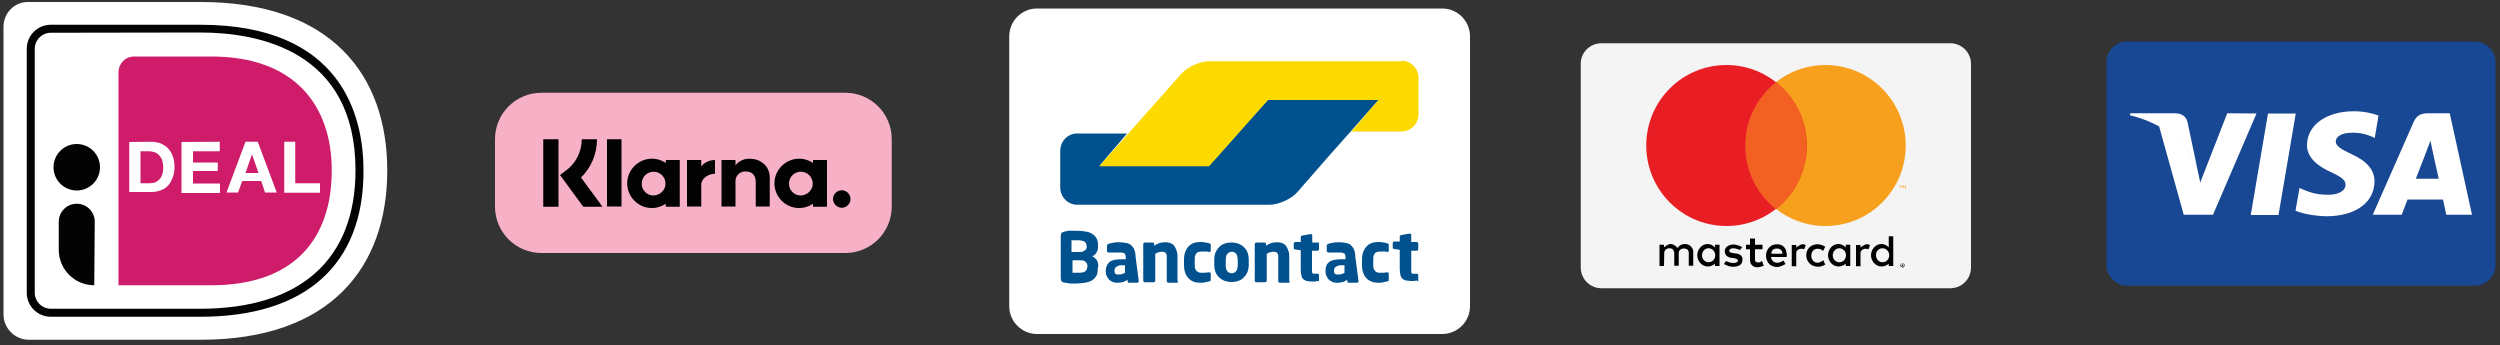 <?xml version="1.0" encoding="utf-8"?>
<!-- Generator: Adobe Illustrator 22.1.0, SVG Export Plug-In . SVG Version: 6.00 Build 0)  -->
<svg version="1.1" id="Layer_1" xmlns="http://www.w3.org/2000/svg" xmlns:xlink="http://www.w3.org/1999/xlink" x="0px" y="0px"
	 width="1000px" height="138px" viewBox="0 0 1000 138" style="enable-background:new 0 0 1000 138;" xml:space="preserve">
<rect x="0" y="0" width="1000" height="138" fill="#333333" stroke="none"/>
<style type="text/css">
	.st0{fill:#FFFFFF;}
	.st1{fill:#CE1C6A;}
	.st2{fill:#030303;}
	.st3{fill:#00518E;}
	.st4{fill:#FCDA00;}
	.st5{fill:none;}
	.st6{fill:#F7B1C6;}
	.st7{fill:#020202;}
	.st8{fill:#F4F4F4;}
	.st9{fill:#010101;}
	.st10{fill:#F7A01D;}
	.st11{fill:#E91E25;}
	.st12{fill:#F26122;}
	.st13{fill:#184893;}
</style>
<g>
	<g>
		<path class="st0" d="M1.4,10.7v115.1c0,5.5,4.6,10.1,10.1,10.1h68.8c52,0,74.6-29.1,74.6-67.7c0-38.4-22.6-67.4-74.6-67.4H11.3
			C5.8,0.7,1.4,5.2,1.4,10.7z"/>
		<path class="st1" d="M47.4,29v85.1h37.1c33.7,0,48.2-19.1,48.2-45.9c0-25.8-14.6-45.6-48.2-45.6H53.8C50.2,22.5,47.4,25.4,47.4,29
			z"/>
		<g>
			<g>
				<path class="st2" d="M80.2,126.7H20.3c-5.3,0-9.6-4.3-9.6-9.6V19.5c0-5.3,4.3-9.6,9.6-9.6h59.8c56.7,0,65.3,36.6,65.3,58.3
					C145.5,106,122.1,126.7,80.2,126.7z M20.3,13.1c-3.5,0-6.4,2.9-6.4,6.4v97.6c0,3.5,2.9,6.4,6.4,6.4h59.8
					c40,0,62.1-19.7,62.1-55.4c0-47.9-38.9-55.1-62.1-55.1L20.3,13.1L20.3,13.1z"/>
			</g>
		</g>
	</g>
	<g>
		<path class="st0" d="M60.4,56.7c1.4,0,2.4,0.2,3.7,0.6c1.2,0.5,2.1,1.1,2.9,1.8c0.8,0.9,1.5,1.8,2,3.1s0.8,2.7,0.8,4.4
			c0,1.5-0.2,2.9-0.6,4.1c-0.5,1.2-0.9,2.3-1.7,3.2c-0.8,0.9-1.7,1.7-2.9,2.1c-1.2,0.5-2.4,0.8-4.1,0.8h-8.8V56.8L60.4,56.7
			L60.4,56.7z M60.1,73.3c0.6,0,1.2-0.2,1.8-0.3c0.6-0.2,1.2-0.6,1.7-1.1c0.5-0.4,0.9-1.1,1.2-1.8c0.3-0.8,0.5-1.7,0.5-2.9
			c0-1.1-0.2-2-0.3-2.7c-0.2-0.8-0.6-1.5-1.1-2.1c-0.5-0.6-1.1-1.1-1.8-1.4c-0.8-0.3-1.7-0.5-2.7-0.5h-3.2v12.8L60.1,73.3L60.1,73.3
			z"/>
		<path class="st0" d="M87.9,56.7v3.8H77.2V65h9.9v3.4h-9.9v5H88v3.8H72.6V56.8L87.9,56.7L87.9,56.7z"/>
		<path class="st0" d="M103.1,56.7l7.6,20.3H106l-1.5-4.6h-7.6L95.2,77h-4.6l7.6-20.3C98.5,56.7,103.1,56.7,103.1,56.7z M103.4,69.2
			l-2.6-7.5l0,0l-2.6,7.5H103.4z"/>
		<path class="st0" d="M118.1,56.7v16.6h9.9v3.8h-14.3V56.7C113.6,56.7,118.1,56.7,118.1,56.7z"/>
	</g>
	<g>
		<circle class="st2" cx="30.7" cy="66.9" r="9.3"/>
	</g>
	<path class="st2" d="M37.7,114.1L37.7,114.1c-7.9,0-14.2-6.4-14.2-14.2V88.7c0-4,3.2-7.2,7.2-7.2l0,0c4,0,7.2,3.2,7.2,7.2
		L37.7,114.1L37.7,114.1z"/>
</g>
<g>
	<g>
		<path class="st0" d="M588,122.5c0,6.1-5,11.1-11.1,11.1H414.8c-6.1,0-11.1-5-11.1-11.1v-108c0-6.1,5-11.1,11.1-11.1h162.1
			c6.1,0,11.1,5,11.1,11.1V122.5L588,122.5z"/>
	</g>
	<g>
		<path class="st3" d="M551.7,39.7H545h-31h-6.6l-4.6,5l-14.6,16.5l0,0l-4.6,5h-6.7h-30.3h-6.7l4.4-5.2l2.1-2.4l4.4-5.2h-6.7h-8.4
			h-4.9c-3.7,0-6.7,3.1-6.7,6.9l0,0v13.4V75c0,3.8,3.1,6.9,6.7,6.9h1.8h70.2h5c3.7,0,8.7-2.3,11.1-5l11.6-13.3L551.7,39.7z"/>
		<path class="st4" d="M560.7,24.3c3.7,0,6.7,3.1,6.7,6.9v14.5c0,3.8-3.1,6.9-6.7,6.9H557h-9.8h-6.7l4.4-5l0,0l2.1-2.6l4.4-5h-44.2
			l-23.6,26.5h-43.9l31.6-35.6l1.2-1.4c2.4-2.7,7.5-5,11.1-5h1.5H560.7L560.7,24.3z"/>
	</g>
	<path class="st3" d="M567.3,112.2V110c0-0.3-0.2-0.5-0.6-0.5h-1.2c-0.5,0-0.6,0-0.8-0.2c-0.2-0.2-0.2-0.5-0.2-1.1v-7.9h2.1
		c0.2,0,0.3,0,0.5-0.2s0.2-0.2,0.2-0.5v-2.1c0-0.2,0-0.3-0.2-0.5s-0.2-0.2-0.5-0.2h-2.1v-2.9c0-0.2,0-0.3-0.2-0.3s-0.2-0.2-0.3-0.2
		l0,0l-3.4,0.6c-0.2,0-0.3,0.2-0.5,0.2c-0.2,0.2-0.2,0.2-0.2,0.3v2.1h-2.1c-0.2,0-0.3,0-0.5,0.2c-0.2,0.2-0.2,0.2-0.2,0.5v1.8
		c0,0.2,0,0.3,0.2,0.3c0.2,0.2,0.2,0.2,0.5,0.2l2.1,0.3v7.9c0,0.9,0.2,1.8,0.3,2.4c0.2,0.6,0.5,1.1,0.9,1.4c0.5,0.3,0.9,0.6,1.4,0.6
		s1.2,0.2,2,0.2c0.5,0,0.8,0,1.1,0s0.6-0.2,1.1-0.2C567.1,112.6,567.3,112.5,567.3,112.2 M555.5,111.8v-2.4c0-0.2,0-0.3-0.2-0.3
		s-0.2-0.2-0.3-0.2l0,0c-0.5,0-1.1,0.2-1.5,0.2c-0.5,0-1.1,0-1.8,0c-0.3,0-0.6,0-0.9-0.2c-0.3-0.2-0.5-0.3-0.8-0.5
		c-0.2-0.2-0.3-0.6-0.5-0.9c-0.2-0.5-0.2-0.9-0.2-1.5v-2.3c0-0.6,0-1.1,0.2-1.5c0.2-0.5,0.3-0.8,0.5-0.9c0.2-0.2,0.5-0.5,0.8-0.5
		c0.3,0,0.6-0.2,0.9-0.2c0.8,0,1.4,0,1.8,0c0.5,0,0.9,0,1.5,0.2l0,0c0.2,0,0.3,0,0.3-0.2c0.2,0,0.2-0.2,0.2-0.3V98
		c0-0.2,0-0.3-0.2-0.5c-0.2,0-0.2-0.2-0.5-0.2c-0.5-0.2-0.9-0.2-1.5-0.3c-0.6-0.2-1.4-0.2-2.1-0.2c-2,0-3.5,0.6-4.6,1.8
		c-1.1,1.2-1.8,2.9-1.8,5.2v2.3c0,2.1,0.6,4,1.8,5.2c1.1,1.2,2.7,1.8,4.6,1.8c0.8,0,1.5,0,2.1-0.2s1.1-0.2,1.5-0.3
		c0.2,0,0.3-0.2,0.5-0.2C555.5,112.3,555.5,112.2,555.5,111.8 M537.8,109.1c-0.3,0.2-0.6,0.3-1.1,0.5c-0.5,0.2-0.8,0.2-1.2,0.2
		c-0.6,0-1.1,0-1.4-0.2c-0.3-0.2-0.5-0.5-0.5-1.1v-0.2c0-0.3,0-0.6,0.2-0.9c0-0.2,0.2-0.5,0.5-0.6c0.2-0.2,0.5-0.3,0.8-0.5
		c0.3,0,0.6-0.2,1.2-0.2h1.5V109.1L537.8,109.1z M542.1,102.4c0-1.1-0.2-1.8-0.5-2.6c-0.3-0.8-0.8-1.2-1.2-1.7
		c-0.6-0.5-1.2-0.8-2-0.9c-0.8-0.2-1.7-0.3-2.6-0.3c-0.9,0-1.8,0-2.6,0.2c-0.9,0.2-1.5,0.2-2,0.5c-0.3,0.2-0.5,0.3-0.5,0.6v2.1
		c0,0.2,0,0.3,0.2,0.5c0.2,0,0.2,0.2,0.3,0.2h0.2c0.2,0,0.5,0,0.8,0c0.3,0,0.6,0,1.1,0c0.5,0,0.9,0,1.4,0c0.5,0,0.9,0,1.4,0
		c0.6,0,1.1,0.2,1.5,0.3c0.5,0.2,0.6,0.8,0.6,1.5v0.9h-1.5c-2.3,0-4.1,0.3-5,1.1c-1.1,0.8-1.5,2-1.5,3.5v0.2c0,0.9,0.2,1.7,0.5,2.1
		c0.3,0.6,0.6,1.1,1.1,1.5c0.5,0.3,0.9,0.6,1.5,0.8c0.6,0.2,1.1,0.2,1.8,0.2s1.5-0.2,2.1-0.3c0.6-0.2,1.1-0.5,1.7-0.9v0.5
		c0,0.2,0,0.3,0.2,0.5c0.2,0.2,0.2,0.2,0.5,0.2h3.1c0.2,0,0.3,0,0.5-0.2s0.2-0.2,0.2-0.5L542.1,102.4L542.1,102.4z M527.6,112.2V110
		c0-0.3-0.2-0.5-0.6-0.5h-1.2c-0.5,0-0.6,0-0.8-0.2c-0.2-0.2-0.2-0.5-0.2-1.1v-7.9h2.1c0.2,0,0.3,0,0.5-0.2s0.2-0.2,0.2-0.5v-2.1
		c0-0.2,0-0.3-0.2-0.5S527.3,97,527,97h-2.1v-2.9c0-0.2,0-0.3-0.2-0.3s-0.2-0.2-0.3-0.2l0,0l-3.4,0.6c-0.2,0-0.3,0.2-0.5,0.2
		c-0.2,0.2-0.2,0.2-0.2,0.3v2.1h-2.1c-0.2,0-0.3,0-0.5,0.2c-0.2,0.2-0.2,0.2-0.2,0.5v1.8c0,0.2,0,0.3,0.2,0.3
		c0.2,0.2,0.2,0.2,0.5,0.2l2.1,0.3v7.9c0,0.9,0.2,1.8,0.3,2.4s0.5,1.1,0.9,1.4c0.5,0.3,0.9,0.6,1.4,0.6c0.6,0.2,1.2,0.2,2,0.2
		c0.5,0,0.8,0,1.1,0c0.3,0,0.6-0.2,1.1-0.2C527.4,112.6,527.6,112.5,527.6,112.2 M515.7,112.2v-9c0-0.9,0-1.7-0.2-2.4
		s-0.5-1.4-0.8-2c-0.3-0.6-0.9-1.1-1.5-1.4c-0.6-0.3-1.4-0.5-2.4-0.5c-0.9,0-1.7,0.2-2.3,0.3c-0.6,0.2-1.4,0.6-2.1,1.1v-0.6
		c0-0.2,0-0.3-0.2-0.5c-0.2-0.2-0.2-0.2-0.5-0.2h-3.1c-0.2,0-0.3,0-0.5,0.2c-0.2,0.2-0.2,0.2-0.2,0.5v14.5c0,0.2,0,0.3,0.2,0.5
		c0.2,0.2,0.2,0.2,0.5,0.2h3.4c0.2,0,0.3,0,0.5-0.2c0.2-0.2,0.2-0.2,0.2-0.5v-10.7c0.5-0.2,0.9-0.5,1.4-0.6c0.5-0.2,0.9-0.2,1.2-0.2
		c0.5,0,0.8,0,1.1,0.2c0.3,0,0.5,0.2,0.6,0.5c0.2,0.2,0.2,0.5,0.3,0.8c0,0.3,0,0.8,0,1.2v9c0,0.2,0,0.3,0.2,0.5
		c0.2,0.2,0.2,0.2,0.5,0.2h3.4c0.2,0,0.3,0,0.5-0.2C515.7,112.5,515.7,112.3,515.7,112.2 M495.1,105.9c0,2.1-0.8,3.4-2.4,3.4
		c-0.8,0-1.4-0.3-1.8-0.9c-0.5-0.6-0.6-1.4-0.6-2.4v-2c0-1.1,0.2-2,0.6-2.4c0.5-0.6,1.1-0.9,1.8-0.9c1.5,0,2.4,1.1,2.4,3.4V105.9z
		 M499.5,103.9c0-1.1-0.2-2.1-0.5-2.9c-0.3-0.9-0.8-1.5-1.4-2.1c-0.6-0.6-1.4-1.1-2.1-1.4c-0.9-0.3-1.8-0.5-2.9-0.5
		s-2.1,0.2-2.9,0.5c-0.9,0.3-1.5,0.8-2.1,1.4c-0.6,0.6-1.1,1.4-1.4,2.1s-0.5,1.8-0.5,2.9v2c0,1.1,0.2,2.1,0.5,2.9s0.8,1.5,1.4,2.1
		c0.6,0.6,1.4,1.1,2.1,1.4c0.9,0.3,1.8,0.5,2.9,0.5s2.1-0.2,2.9-0.5c0.9-0.3,1.5-0.8,2.1-1.4c0.6-0.6,1.1-1.4,1.4-2.1
		c0.3-0.9,0.5-1.8,0.5-2.9V103.9z M484.3,111.8v-2.4c0-0.2,0-0.3-0.2-0.3c-0.2,0-0.2-0.2-0.5-0.2l0,0c-0.5,0-1.1,0.2-1.5,0.2
		c-0.5,0-1.1,0-1.8,0c-0.3,0-0.6,0-0.9-0.2s-0.5-0.3-0.8-0.5c-0.2-0.2-0.3-0.6-0.5-0.9c-0.2-0.5-0.2-0.9-0.2-1.5v-2.3
		c0-0.6,0-1.1,0.2-1.5c0.2-0.5,0.3-0.8,0.5-0.9c0.2-0.2,0.5-0.5,0.8-0.5s0.6-0.2,0.9-0.2c0.8,0,1.4,0,1.8,0c0.5,0,0.9,0,1.5,0.2l0,0
		c0.2,0,0.3,0,0.5-0.2c0.2,0,0.2-0.2,0.2-0.3V98c0-0.2,0-0.3-0.2-0.5c-0.2,0-0.2-0.2-0.5-0.2c-0.5-0.2-0.9-0.2-1.5-0.3
		c-0.6-0.2-1.4-0.2-2.1-0.2c-2,0-3.5,0.6-4.6,1.8c-1.1,1.2-1.8,2.9-1.8,5.2v2.3c0,2.1,0.6,4,1.8,5.2c1.1,1.2,2.7,1.8,4.6,1.8
		c0.8,0,1.5,0,2.1-0.2s1.1-0.2,1.5-0.3c0.2,0,0.3-0.2,0.5-0.2C484.3,112.3,484.3,112.2,484.3,111.8 M471,112.2v-9
		c0-0.9,0-1.7-0.2-2.4s-0.5-1.4-0.8-2c-0.3-0.6-0.9-1.1-1.5-1.4c-0.6-0.3-1.4-0.5-2.4-0.5c-0.9,0-1.7,0.2-2.3,0.3
		c-0.6,0.2-1.4,0.6-2.1,1.1v-0.6c0-0.2,0-0.3-0.2-0.5c-0.2-0.2-0.2-0.2-0.5-0.2H458c-0.2,0-0.3,0-0.5,0.2c-0.2,0.2-0.2,0.2-0.2,0.5
		v14.5c0,0.2,0,0.3,0.2,0.5c0.2,0.2,0.2,0.2,0.5,0.2h3.4c0.2,0,0.3,0,0.5-0.2c0.2-0.2,0.2-0.2,0.2-0.5v-10.7
		c0.5-0.2,0.9-0.5,1.4-0.6c0.5-0.2,0.9-0.2,1.2-0.2c0.5,0,0.8,0,1.1,0.2c0.3,0,0.5,0.2,0.6,0.5c0.2,0.2,0.2,0.5,0.3,0.8
		c0,0.3,0,0.8,0,1.2v9c0,0.2,0,0.3,0.2,0.5c0.2,0.2,0.2,0.2,0.5,0.2h3.4c0.2,0,0.3,0,0.5-0.2C470.9,112.5,471,112.3,471,112.2
		 M450,109.1c-0.3,0.2-0.6,0.3-1.1,0.5c-0.5,0.2-0.8,0.2-1.2,0.2c-0.6,0-1.1,0-1.4-0.2c-0.3-0.2-0.5-0.5-0.5-1.1v-0.2
		c0-0.3,0-0.6,0.2-0.9c0-0.2,0.2-0.5,0.5-0.6c0.2-0.2,0.5-0.3,0.8-0.5c0.3,0,0.6-0.2,1.2-0.2h1.5C450,106.1,450,109.1,450,109.1z
		 M454.2,102.4c0-1.1-0.2-1.8-0.5-2.6c-0.3-0.8-0.8-1.2-1.2-1.7c-0.6-0.5-1.2-0.8-2-0.9s-1.7-0.3-2.6-0.3c-0.9,0-1.8,0-2.6,0.2
		c-0.9,0.2-1.5,0.2-2,0.5c-0.3,0.2-0.5,0.3-0.5,0.6v2.1c0,0.2,0,0.3,0.2,0.5c0.2,0,0.2,0.2,0.3,0.2h0.2c0.2,0,0.5,0,0.8,0
		s0.6,0,1.1,0c0.5,0,0.9,0,1.4,0s0.9,0,1.4,0c0.6,0,1.1,0.2,1.5,0.3c0.3,0.2,0.6,0.8,0.6,1.5v0.9h-1.5c-2.3,0-4.1,0.3-5,1.1
		s-1.5,2-1.5,3.5v0.2c0,0.9,0.2,1.7,0.5,2.1c0.3,0.6,0.6,1.1,1.1,1.5c0.5,0.3,0.9,0.6,1.5,0.8c0.6,0.2,1.1,0.2,1.8,0.2
		c0.8,0,1.5-0.2,2.1-0.3c0.6-0.2,1.1-0.5,1.7-0.9v0.5c0,0.2,0,0.3,0.2,0.5s0.2,0.2,0.5,0.2h3.1c0.2,0,0.3,0,0.5-0.2
		c0.2-0.2,0.2-0.2,0.2-0.5L454.2,102.4L454.2,102.4z M434.9,106.7c0,0.8-0.3,1.4-0.8,1.8c-0.5,0.5-1.5,0.6-2.9,0.6h-0.5
		c-0.2,0-0.5,0-0.6,0c-0.2,0-0.5,0-0.6,0h-0.5v-5h3.1c1.1,0,1.8,0.2,2.3,0.8c0.5,0.6,0.6,1.1,0.6,1.7v0.2L434.9,106.7L434.9,106.7z
		 M434.7,98.6c0,0.3,0,0.6-0.2,0.9c-0.2,0.3-0.2,0.5-0.5,0.6c-0.2,0.2-0.5,0.3-0.9,0.5c-0.3,0.2-0.8,0.2-1.4,0.2h-3.1v-4.7
		c0.2,0,0.2,0,0.5,0c0.2,0,0.5,0,0.6,0h0.6h0.5c1.4,0,2.4,0.2,2.9,0.5c0.6,0.3,0.9,0.9,0.9,1.7L434.7,98.6L434.7,98.6z M439.3,106.4
		c0-0.9-0.2-1.8-0.6-2.4c-0.5-0.6-1.1-1.2-1.8-1.5c0.8-0.3,1.4-0.9,1.7-1.5c0.5-0.8,0.6-1.5,0.6-2.4V98c0-1.1-0.2-2-0.6-2.7
		c-0.5-0.8-1.1-1.4-1.8-1.8c-0.8-0.5-1.7-0.8-2.7-0.9c-1.1-0.2-2.1-0.3-3.5-0.3c-0.5,0-0.9,0-1.4,0s-0.9,0-1.4,0
		c-0.5,0-0.9,0-1.2,0.2c-0.5,0-0.6,0-0.9,0.2c-0.5,0.2-0.9,0.2-1.1,0.5c-0.2,0.2-0.3,0.6-0.3,1.4v16.5c0,0.6,0.2,1.1,0.3,1.4
		c0.2,0.2,0.6,0.5,1.1,0.5c0.3,0,0.6,0.2,0.9,0.2c0.5,0,0.8,0,1.2,0.2c0.5,0,0.9,0,1.4,0c0.5,0,0.9,0,1.4,0c1.2,0,2.3-0.2,3.4-0.3
		c1.1-0.2,2-0.5,2.7-0.9c0.8-0.5,1.4-1.1,1.8-1.8c0.5-0.8,0.6-1.8,0.6-3.1C439.3,106.8,439.3,106.4,439.3,106.4z"/>
	<rect x="403.5" y="3.3" class="st5" width="184.5" height="130.4"/>
</g>
<g id="Lager_2">
	<g id="Layer_1_1_">
		<path class="st6" d="M216.6,37.1h121.5c10.3,0,18.6,8.3,18.6,18.6v26.9c0,10.3-8.3,18.6-18.6,18.6H216.6
			c-10.3,0-18.6-8.3-18.6-18.6V55.7C198,45.4,206.3,37.1,216.6,37.1z"/>
		<path class="st7" d="M325.2,65.2c-4.5-3.1-10.6-1.9-13.7,2.6c-3.1,4.5-1.9,10.6,2.6,13.7c3.3,2.3,7.7,2.3,11.1,0v1.2h5.6V64h-5.6
			V65.2z M320.1,78.2c-2.6-0.1-4.7-2.4-4.5-5c0.1-2.6,2.4-4.7,5-4.5c2.5,0.1,4.5,2.2,4.5,4.8C325.1,76.1,322.8,78.2,320.1,78.2z"/>
		<rect x="242.8" y="55.7" class="st7" width="5.8" height="26.9"/>
		<path class="st7" d="M299.9,63.5c-2.2-0.1-4.4,0.9-5.7,2.6V64h-5.6v18.6h5.6v-9.8c-0.2-2.2,1.5-4.1,3.6-4.2c0.2,0,0.4,0,0.6,0
			c2.4,0,3.9,1.5,3.9,4.2v9.8h5.6V70.8C307.8,66.5,304.4,63.5,299.9,63.5z"/>
		<path class="st7" d="M266.3,65.2c-4.5-3.1-10.6-1.9-13.7,2.6c-3.1,4.5-1.9,10.6,2.6,13.7c3.3,2.3,7.7,2.3,11.1,0v1.2h5.6V64h-5.6
			V65.2z M261.2,78.2c-2.6-0.1-4.7-2.4-4.5-5c0.1-2.6,2.4-4.7,5-4.5c2.5,0.1,4.5,2.2,4.5,4.8C266.2,76.1,263.9,78.2,261.2,78.2
			L261.2,78.2z"/>
		<path class="st7" d="M280.5,66.5V64h-5.7v18.6h5.7V74c0-2.9,3.2-4.5,5.4-4.5c0,0,0,0,0.1,0V64C283.9,64,281.9,64.9,280.5,66.5z"/>
		<path class="st7" d="M336.7,76.1c-1.9,0-3.5,1.6-3.5,3.5c0,1.9,1.6,3.5,3.5,3.5c1.9,0,3.5-1.6,3.5-3.5S338.6,76.1,336.7,76.1
			L336.7,76.1z"/>
		<path class="st7" d="M238.8,55.7h-6.1c0,4.9-2.3,9.6-6.3,12.5L224,70l9.3,12.7h7.7L232.4,71C236.5,67,238.8,61.5,238.8,55.7z"/>
		<rect x="217.3" y="55.7" class="st7" width="6.1" height="27"/>
	</g>
</g>
<g>
	<path class="st8" d="M640.6,17.3h139.5c4.6,0,8.3,3.7,8.3,8.3v81.4c0,4.6-3.7,8.3-8.3,8.3H640.6c-4.6,0-8.3-3.7-8.3-8.3V25.6
		C632.2,21,636,17.3,640.6,17.3z"/>
	<path class="st9" d="M761,105.2c-0.3,0-0.5,0.1-0.6,0.3c-0.2,0.2-0.2,0.4-0.3,0.6c0,0.2,0.1,0.4,0.3,0.6c0.2,0.2,0.4,0.2,0.6,0.3
		c0.2,0,0.5-0.1,0.6-0.3c0.2-0.2,0.2-0.4,0.3-0.6c0-0.2-0.1-0.4-0.3-0.6C761.5,105.3,761.3,105.2,761,105.2z M761,106.7
		c-0.2,0-0.4-0.1-0.5-0.2c-0.1-0.1-0.2-0.3-0.2-0.5c0-0.2,0.1-0.3,0.2-0.5c0.1-0.1,0.3-0.2,0.5-0.2c0.2,0,0.3,0.1,0.5,0.2
		c0.1,0.1,0.2,0.3,0.2,0.5c0,0.2-0.1,0.3-0.2,0.5C761.4,106.7,761.2,106.7,761,106.7z M761.1,105.7h-0.4v0.8h0.2v-0.3h0.1l0.2,0.3
		h0.2l-0.3-0.3c0.1,0,0.1,0,0.2-0.1c0,0,0.1-0.1,0.1-0.2c0-0.1,0-0.1-0.1-0.2C761.3,105.7,761.2,105.7,761.1,105.7L761.1,105.7z
		 M761.1,105.8c0,0,0.1,0,0.1,0c0,0,0,0,0,0.1c0,0,0,0.1,0,0.1c0,0-0.1,0-0.1,0h-0.2v-0.2H761.1z M665.6,106.4h-1.8v-8.5h1.8v1
		c0,0,1.6-1.3,2.5-1.3c1.8,0,2.9,1.6,2.9,1.6s0.9-1.6,2.9-1.6c2.9,0,3.4,2.7,3.4,2.7v6h-1.8V101c0,0,0-1.6-1.9-1.6
		c-2,0-2.1,1.6-2.1,1.6v5.3h-1.8V101c0,0-0.2-1.7-1.8-1.7c-2.1,0-2.2,1.7-2.2,1.7L665.6,106.4z M721,97.7c-0.9,0-2.5,1.3-2.5,1.3v-1
		h-1.8v8.5h1.8l0-5.3c0,0,0-1.7,2.2-1.7c0.4,0,0.7,0.1,1,0.2v0l0.6-1.7C721.9,97.8,721.5,97.7,721,97.7L721,97.7z M746.7,97.7
		c-0.9,0-2.5,1.3-2.5,1.3v-1h-1.8v8.5h1.8l0-5.3c0,0,0-1.7,2.2-1.7c0.4,0,0.7,0.1,1,0.2v0l0.6-1.7C747.6,97.8,747.2,97.7,746.7,97.7
		L746.7,97.7z M683.1,97.6c-2.7,0-4.2,2.5-4.2,4.5c0,2.1,1.6,4.5,4.3,4.5c1.5,0,2.8-1.1,2.8-1.1l0,0.9h1.8v-8.5h-1.8v1.1
		C685.9,98.9,684.7,97.6,683.1,97.6L683.1,97.6z M683.4,99.3c1.5,0,2.7,1.3,2.7,2.8c0,1.6-1.2,2.8-2.7,2.8c-1.5,0-2.6-1.3-2.6-2.8
		C680.8,100.6,681.9,99.3,683.4,99.3L683.4,99.3z M735.4,97.6c-2.7,0-4.2,2.5-4.2,4.5c0,2.1,1.6,4.5,4.3,4.5c1.5,0,2.8-1.1,2.8-1.1
		l0,0.9h1.8v-8.5h-1.8v1.1C738.2,98.9,737.1,97.6,735.4,97.6L735.4,97.6z M735.7,99.3c1.5,0,2.7,1.3,2.7,2.8c0,1.6-1.2,2.8-2.7,2.8
		c-1.5,0-2.6-1.3-2.6-2.8C733.1,100.6,734.3,99.3,735.7,99.3L735.7,99.3z M752.6,97.6c-2.7,0-4.2,2.5-4.2,4.5c0,2.1,1.6,4.5,4.3,4.5
		c1.5,0,2.8-1.1,2.8-1.1l0,0.9h1.8V94.5h-1.8v4.4C755.5,98.9,754.3,97.6,752.6,97.6z M753,99.3c1.5,0,2.7,1.3,2.7,2.8
		c0,1.6-1.2,2.8-2.7,2.8s-2.6-1.3-2.6-2.8C750.3,100.6,751.5,99.3,753,99.3L753,99.3z M693.2,106.7c-1.9,0-3.6-1.1-3.6-1.1l0.8-1.2
		c0,0,1.6,0.8,2.8,0.8c0.8,0,2-0.2,2-1c0-0.8-2.1-1-2.1-1s-3.2,0-3.2-2.7c0-1.7,1.6-2.7,3.6-2.7c1.2,0,3.4,1,3.4,1L696,100
		c0,0-1.7-0.7-2.6-0.7c-0.8,0-1.7,0.3-1.7,1c0,1.8,5.3-0.1,5.3,3.5C697.1,106.2,694.9,106.7,693.2,106.7L693.2,106.7z M700,95.4v2.5
		h-1.6v1.8h1.6v4.3c0,0-0.1,2.9,3,2.9c0.9,0,2.5-0.6,2.5-0.6l-0.7-1.9c0,0-0.7,0.6-1.4,0.6c-1.4,0-1.4-1-1.4-1v-4.3h3v-1.8h-3v-2.5
		L700,95.4L700,95.4z M710.8,97.7c-2.9,0-4.4,2.4-4.4,4.5c0,2.2,1.3,4.6,4.5,4.6c1.4,0,3.3-1.2,3.3-1.2l-0.8-1.4
		c0,0-1.3,0.9-2.5,0.9c-2.3,0-2.5-2.3-2.5-2.3h6.2C714.8,102.8,715.2,97.7,710.8,97.7L710.8,97.7z M710.6,99.4c0.1,0,0.1,0,0.2,0
		c2.2,0,2.2,2.1,2.2,2.1h-4.4C708.5,101.5,708.4,99.5,710.6,99.4L710.6,99.4z M729.3,104.1l0.8,1.7c0,0-1.3,0.9-2.8,0.9
		c-3.1,0-4.8-2.3-4.8-4.5c0-3.4,2.7-4.5,4.5-4.5c1.7,0,3.1,1,3.1,1l-0.9,1.7c0,0-0.6-0.9-2.2-0.9c-1.7,0-2.5,1.4-2.5,2.8
		c0,1.5,1,2.8,2.6,2.8C728.3,105,729.3,104.1,729.3,104.1z"/>
	<path class="st10" d="M762.3,75.3v-1.1H762l-0.3,0.8l-0.3-0.8H761v1.1h0.2v-0.9l0.3,0.7h0.2l0.3-0.7v0.9H762.3z M760.4,75.3v-1h0.4
		v-0.2h-1v0.2h0.4v1H760.4z M762.3,58.2c0,17.8-14.4,32.2-32.1,32.2c-17.7,0-32.1-14.4-32.1-32.2S712.5,26,730.2,26
		C747.9,26,762.3,40.5,762.3,58.2L762.3,58.2z"/>
	<path class="st11" d="M722.7,58.2c0,17.8-14.4,32.2-32.1,32.2c-17.7,0-32.1-14.4-32.1-32.2S672.8,26,690.6,26
		C708.3,26,722.7,40.5,722.7,58.2L722.7,58.2z"/>
	<path class="st12" d="M710.4,32.9c-7.5,5.9-12.3,15.1-12.3,25.4s4.8,19.5,12.3,25.4c7.5-5.9,12.3-15.1,12.3-25.4
		S717.9,38.8,710.4,32.9L710.4,32.9z"/>
</g>
<g>
	<path class="st13" d="M850.9,16.6h139c4.6,0,8.3,3.7,8.3,8.3V106c0,4.6-3.7,8.3-8.3,8.3h-139c-4.6,0-8.3-3.7-8.3-8.3V24.9
		C842.6,20.3,846.3,16.6,850.9,16.6z"/>
	<path class="st0" d="M900.3,86l6.9-40.6h11.1L911.4,86H900.3z M951.4,46.2c-2.2-0.8-5.6-1.7-9.9-1.7c-10.9,0-18.6,5.5-18.7,13.4
		c-0.1,5.8,5.5,9.1,9.7,11c4.3,2,5.8,3.3,5.7,5c0,2.7-3.4,4-6.6,4c-4.4,0-6.8-0.6-10.4-2.1l-1.4-0.6l-1.6,9.1
		c2.6,1.1,7.4,2.1,12.3,2.2c11.6,0,19.2-5.4,19.3-13.9c0-4.6-2.9-8.1-9.3-11c-3.9-1.9-6.2-3.1-6.2-5c0-1.7,2-3.5,6.3-3.5
		c3.6-0.1,6.2,0.7,8.3,1.6l1,0.5L951.4,46.2 M979.9,45.3h-8.6c-2.7,0-4.6,0.7-5.8,3.4l-16.4,37.2h11.6c0,0,1.9-5,2.3-6.1
		c1.3,0,12.6,0,14.2,0c0.3,1.4,1.3,6.1,1.3,6.1h10.3L979.9,45.3z M966.3,71.6c0.9-2.3,4.4-11.4,4.4-11.4c-0.1,0.1,0.9-2.4,1.5-3.9
		l0.7,3.5c0,0,2.1,9.7,2.6,11.7H966.3z M890.9,45.3L880.1,73l-1.2-5.6c-2-6.5-8.3-13.5-15.3-17l9.9,35.5l11.7,0l17.4-40.5
		L890.9,45.3z"/>
	<path class="st0" d="M870,45.3h-17.9l-0.1,0.8c13.9,3.4,23.1,11.5,26.9,21.2L875,48.8C874.3,46.2,872.4,45.4,870,45.3"/>
</g>
</svg>
